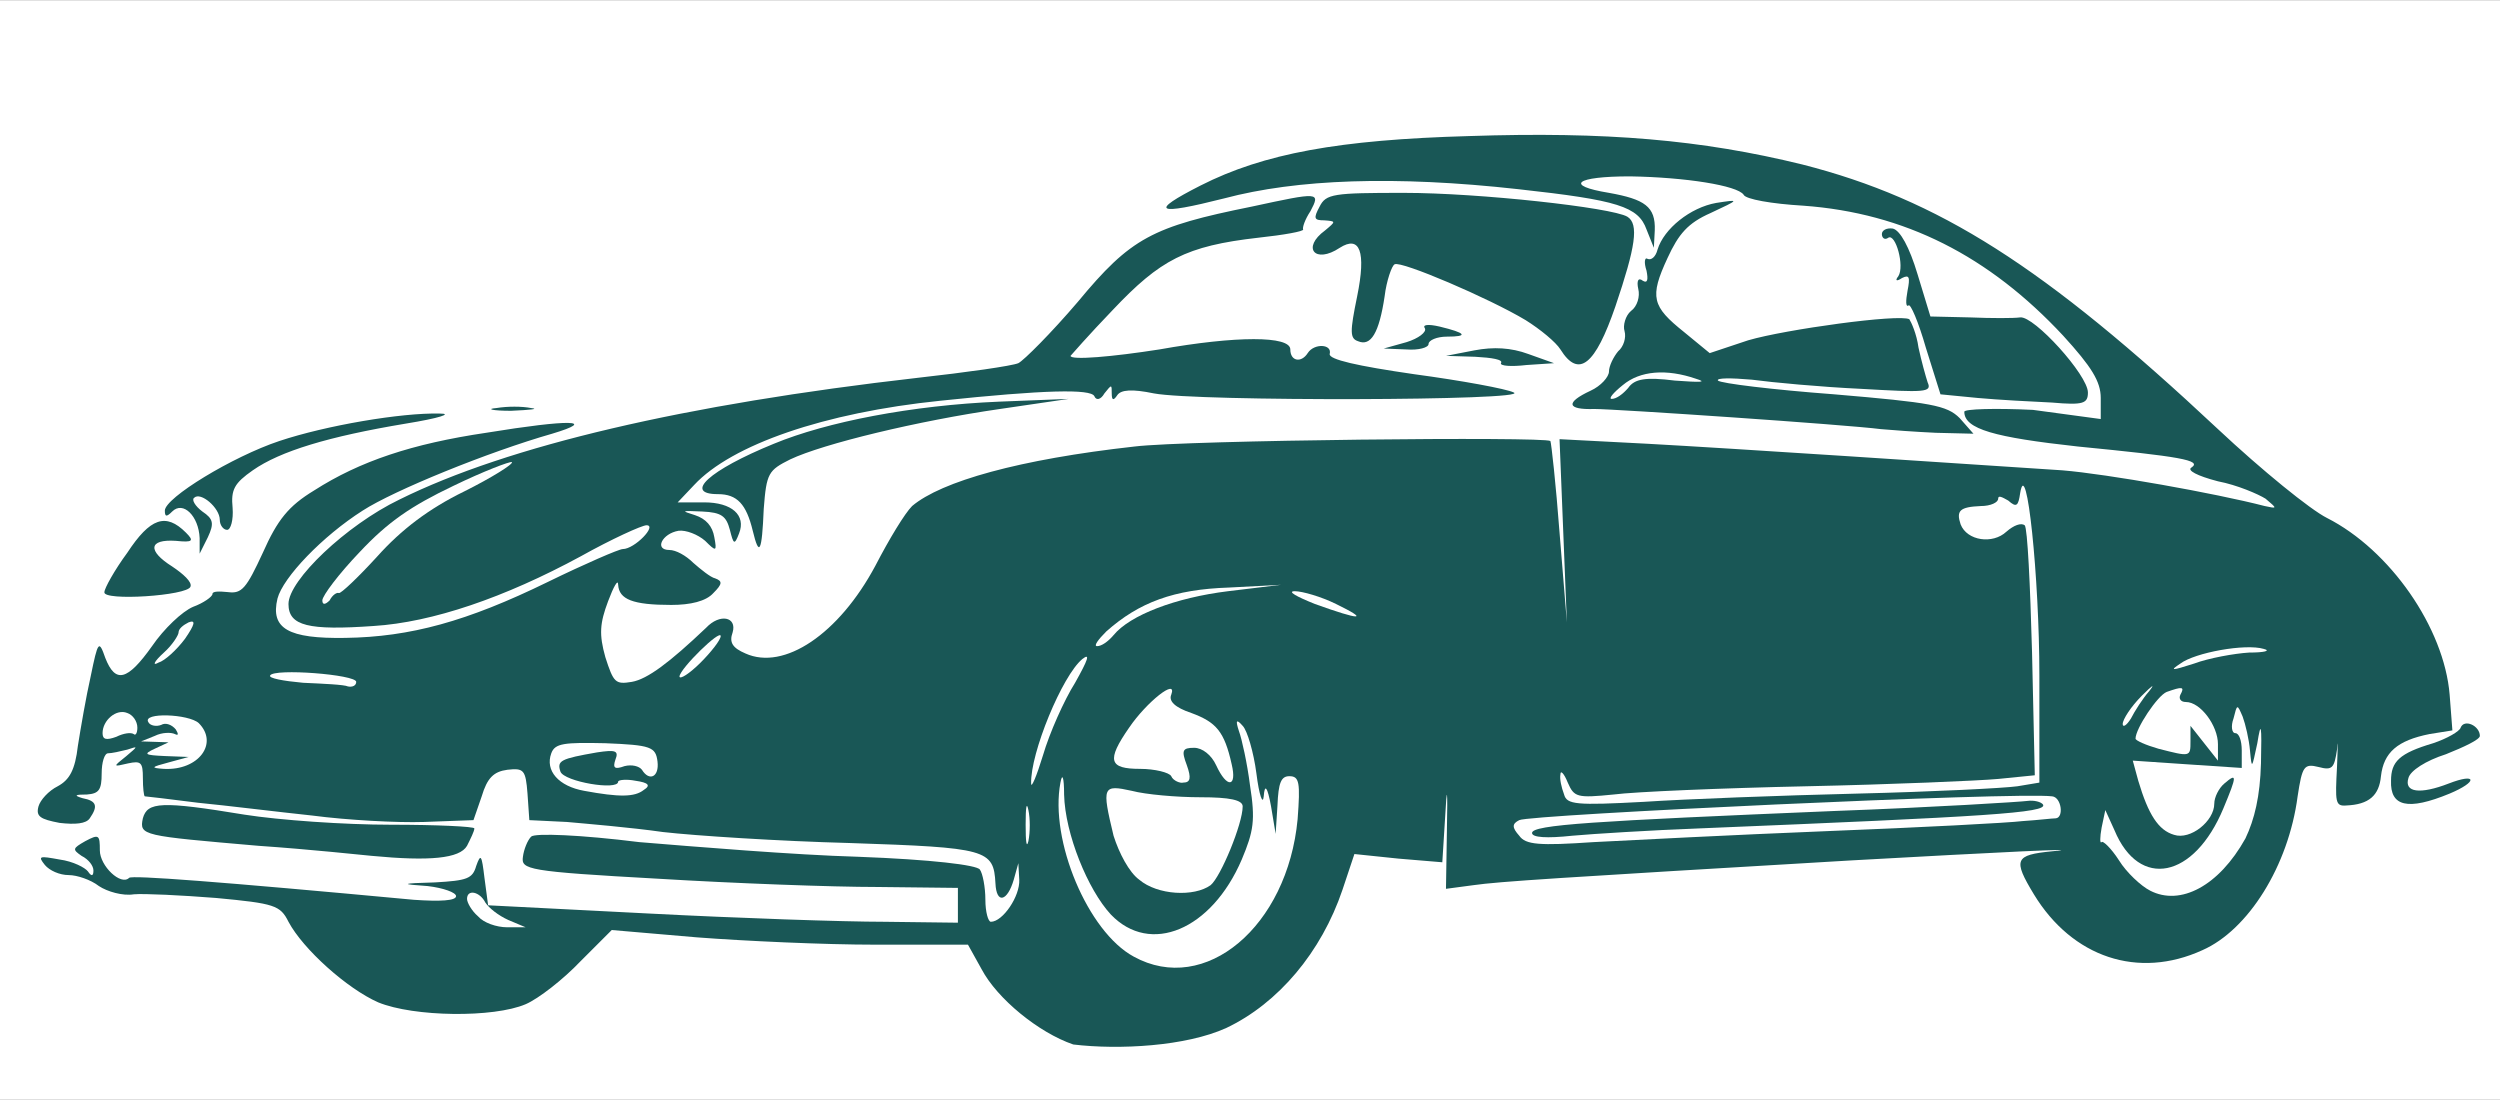 <?xml version="1.0"?>
<svg xmlns="http://www.w3.org/2000/svg" enable-background="new 0 0 273 120" height="352px" viewBox="0 0 273 120" width="800px"><rect x="0" y="0" width="273" height="120" fill="#808080" stroke="none"/><path d="m115.4 115.2c-3.8-1.3-8.2-5-9.9-8.2l-1.4-2.5-17.6-.5-17.7-.5-3.4 3.4c-1.8 1.8-4.5 3.8-6 4.3-4 1.4-15.6 1.2-19.7-.4-3.2-1.2-8.6-6.2-10.7-9.8-.6-1-2.4-1.3-9.8-1.7-5.6-.4-9.5-.9-10.5-1.5-.8-.6-2.2-1.1-3.1-1.1-2.6 0-3.5-1.9-3.6-7.2-.1-3.6.2-5.1 1.1-5.6.6-.4 1.6-1 2-1.4.9-.5 1.6-4 3.2-15.6.8-5.9 2.4-8.8 7.2-13.5 6.7-6.5 14.6-9.4 29.6-10.7 10.4-1 16.5-1.1 16.5-.2s6.9.3 17.6-1.4c4.9-.8 13.5-1.9 19-2.6 5.5-.6 10.6-1.4 11.3-1.8s3.4-3.3 6-6.4 5.3-6.1 6.1-6.4c.8-.4 1.4-1.2 1.4-1.6 0-2.1 7.6-6 15.8-8.2 5.2-1.4 9.2-1.7 21.7-2 39.7-.9 55 5 84 32.1 4.8 4.4 10.1 8.8 11.9 9.7 6.8 3.5 12.8 11.8 13.4 18.9.2 2.7.7 3.7 1.7 3.9 1.2.3 1.4 1.1 1.4 4.6 0 2.3-.3 4.9-.8 5.6-1.1 2.1-4.8 3-12.3 3h-6.9l-.8 3.2c-1.4 5-5.3 10.4-9.2 12.4-3.9 1.9-12.1 2.2-16 .6-3.3-1.4-7-5.2-8.2-8.5l-1-2.6-6 .4c-3.3.2-12.4.8-20.2 1.2s-18.2 1.1-23 1.5c-12.8 1.1-13.4 1.1-13.4-.8 0-1.3-.4-1.5-2.8-1.3-2.6.2-2.9.5-3.8 3.6-2.1 6.4-7 12.1-12.5 14.7-3.1 1.5-4.9 1.8-10.9 1.7-3.7.2-8.2-.3-9.7-.8zm15.8-22.3c1.6-2.9 1-3.7-3.3-3.7-3.7 0-4.1.1-3.7 1.5.5 2 3.8 4.5 5.2 4 .7-.2 1.5-1 1.8-1.8zm-60-23.5c.8-1 .6-1.1-1.1-1.1-1.2 0-1.9.4-1.9 1.1 0 .6.4 1.1 1.1 1.1.5 0 1.4-.5 1.9-1.1zm16.3-2.6c1.9-1.3 3.9-4 5.7-7.3 1.5-2.9 3.3-5.7 4-6.5 2.2-1.9 6.7-3.5 14.1-5.1l6.8-1.4-5.2.4c-6.8.5-15.3 2.2-21.4 4.4l-4.9 1.6-.7 4.4c-.4 2.5-1 4.6-1.2 4.9-.8.5-1.4 6.8-.8 6.8.4 0 2-1 3.6-2.2zm38.1-21c.4-.6-6.3-.2-7 .4-.1.2 1.2.3 3.2.3 1.8 0 3.5-.3 3.8-.7zm19.3-11.7c.3-.4.6-1.5.6-2.4 0-1.4-.4-1.7-2.2-1.7-1.6 0-2.2-.4-2.2-1.2 0-2.6-11.5.8-14.9 4.3l-1.6 1.8h9.9c5.6 0 10.1-.4 10.4-.8zm48.6-.4c1.4-.4 4.1-.7 5.8-.7s3.6-.2 4.3-.4c1.3-.5 1.6-4.1.4-4.1-.4 0-.8-.7-.8-1.4 0-1.6-.8-2-6.1-2.8-3-.4-3.6-.3-3.6.7 0 .9-.9 1.3-3.5 1.4-3.2.2-3.7.5-5 2.8l-1.5 2.6 2.1 1.8c1.5 1.3 2.6 1.7 3.7 1.3.8-.4 2.8-.9 4.2-1.2zm21-3c-2.1-1.6-2.5-1.5-1.8.3.2.7 1.2 1.2 2.1 1.2 1.5 0 1.5 0-.3-1.5z" fill="#195756"/><g fill="#fff"><g><path d="m0 60v-60h273v120h-273zm133.9 52.2c5.7-2.7 10.4-8.3 12.7-15.1l1.3-3.9 4.8.5 4.8.4.3-4.8c.2-3.8.3-3.4.2 1.4l-.1 6.3 3-.4c2.8-.4 9.1-.8 41.2-2.7 16.1-.9 26.3-1.4 22-1-4.1.4-4.3.9-2 4.7 4.2 6.9 11.4 9.3 18.4 6.1 5-2.2 9.4-9.2 10.4-16.8.5-3.3.7-3.6 2.3-3.2 1.5.4 1.7.1 2-1.9.1-1.4.1-.5 0 1.9-.2 3.8-.2 4.3 1 4.2 2.5-.1 3.6-1.1 3.8-3.2.3-2.6 1.8-3.9 5.3-4.6l2.5-.4-.3-3.9c-.6-7.3-6.5-15.8-13.4-19.3-1.8-.9-7.1-5.2-11.9-9.7-19-17.8-30.5-25.1-45.4-28.9-11-2.7-21.4-3.6-36.4-3.1-14.2.4-22.4 1.9-29.3 5.4-5.7 2.9-4.9 3.3 2.6 1.4 7.9-2.1 18.6-2.5 32.1-1 10.9 1.2 13.1 1.9 14 4.4l.8 2 .1-1.9c.1-2.6-1.1-3.4-5-4.1-4.9-.8-3.7-1.8 2.3-1.8 6.1.1 11.7 1 12.4 2 .2.5 3.1 1 6.5 1.2 11.1.8 20.3 5.5 28.4 14.2 3.1 3.4 4.1 5 4.1 6.8v2.3l-7.4-1c-4.1-.2-7.5-.1-7.5.2 0 1.9 3.3 2.8 12.4 3.8 11.2 1.1 13.6 1.5 12.4 2.3-.5.3.6.9 2.9 1.5 2.1.4 4.4 1.4 5.2 1.9 1.3 1.1 1.3 1.1-.1.8-5.4-1.4-17.2-3.5-22.1-3.9-12.1-.8-36.1-2.4-45.3-2.9l-9.6-.5.4 10 .4 10-.8-9.8c-.4-5.3-.9-9.8-1-10-.6-.5-39.6-.1-45.4.6-12.6 1.4-21.1 3.8-24.3 6.5-.8.8-2.5 3.6-4 6.5-4 7.5-10 11.5-14.2 9.6-1.4-.6-1.8-1.2-1.4-2.3.5-1.7-1.4-2.1-2.9-.5-4 3.8-6.4 5.6-8.1 5.9-1.8.3-2 .1-2.9-2.7-.7-2.5-.6-3.7.3-6.1.6-1.6 1.1-2.5 1.1-1.8.1 1.6 1.6 2.2 5.8 2.2 2.1 0 3.8-.4 4.6-1.3 1-1 1-1.3.2-1.6-.5-.1-1.6-1-2.4-1.7-.8-.8-1.9-1.4-2.6-1.4-1.7 0-.8-1.8 1-2.1.8-.1 2.1.4 2.9 1.1 1.2 1.2 1.3 1.2 1-.4-.2-1.2-.9-2-2.1-2.4-1.6-.5-1.5-.5.8-.4 2.1.1 2.6.5 3 2 .4 1.6.5 1.7 1 .4.8-2-.8-3.4-3.8-3.4h-2.9l1.8-1.9c4.1-4.4 14.2-7.9 26.9-9.2 11.4-1.2 16.4-1.3 16.8-.5.2.5.7.4 1.1-.3.8-1 .8-1 .8 0 0 .8.2.8.6.2s1.6-.7 4-.2c4.7.9 41.3.8 39.3-.1-.8-.4-5.7-1.3-10.9-2-6.2-.9-9.3-1.6-9.2-2.2.3-1.1-1.7-1.2-2.4-.1s-1.9.9-1.9-.4c0-1.5-5.9-1.5-14.3 0-5.1.8-9.7 1.2-9.7.7 0 0 2-2.3 4.6-5 5.2-5.5 8-7 15.9-7.9 2.8-.3 5-.7 4.9-.9s.2-1.1.8-2c1.1-2.1 1-2.1-6.4-.5-10.9 2.2-13.2 3.4-19 10.4-2.9 3.4-5.9 6.4-6.5 6.7-.7.3-5.6 1-11 1.6-25.4 2.9-44.7 7.4-56.6 13.3-5.8 2.8-12.1 8.8-12.1 11.4 0 2.4 2.2 2.9 9.3 2.4 6.4-.4 14.3-3.1 22.6-7.6 3.4-1.9 6.7-3.4 7.2-3.4 1.2 0-1.3 2.6-2.6 2.6-.4 0-4.1 1.6-8.2 3.6-8.8 4.3-15 6-22.1 6.1-6.2.1-8.2-1-7.4-4.3.6-2.3 4.9-6.8 9.3-9.6 3.4-2.2 13.7-6.4 20.7-8.4 5-1.5 2-1.6-7.2-.1-8.1 1.2-13.8 3.1-18.8 6.3-2.8 1.7-4 3.2-5.6 6.8-1.8 3.9-2.3 4.5-3.8 4.3-1-.1-1.7-.1-1.7.2s-1 1-2.1 1.4c-1.2.5-3.2 2.4-4.5 4.3-2.7 3.8-4 4.1-5.1 1.3-.7-2-.8-1.9-1.6 2-.5 2.2-1.1 5.7-1.4 7.6-.3 2.6-.9 3.7-2.2 4.4-1 .5-1.9 1.5-2.1 2.2-.3 1.1.2 1.4 2.3 1.8 1.7.2 2.9.1 3.3-.5.9-1.3.8-1.9-.8-2.2-1-.3-.8-.4.5-.4 1.3-.1 1.6-.5 1.6-2.3 0-1.2.3-2.2.7-2.2s1.3-.2 2.1-.4c1.2-.4 1.2-.4-.1.7-1.5 1.2-1.5 1.2.2.8 1.4-.3 1.6-.1 1.6 1.6 0 1.1.1 1.9.2 2 .1 0 2.7.3 5.8.7 3.1.3 8.7 1 12.5 1.4 3.8.5 9.3.8 12.2.7l5.4-.2.9-2.6c.6-2 1.3-2.7 2.8-2.9 1.8-.2 2 0 2.2 2.6l.2 2.9 4.1.2c2.2.2 7 .6 10.5 1.1 3.5.4 12.7 1 20.4 1.2 15 .5 15.7.7 15.9 4.4.1 2.3 1.3 2 2-.4l.5-1.8.1 1.8c.1 1.8-1.8 4.6-3.1 4.6-.3 0-.6-1.1-.6-2.4 0-1.4-.3-2.9-.6-3.3-.3-.5-5.3-1.1-13.3-1.4-7-.2-17.8-1.1-23.9-1.6-6.4-.8-11.4-1-11.8-.6s-.8 1.4-.9 2.2c-.2 1.4.4 1.6 14.8 2.4 8.2.5 19 .9 23.9.9l8.8.1v3.8l-8-.1c-4.5 0-16.1-.4-25.7-.9l-17.6-.9-.4-3c-.3-2.5-.4-2.7-.9-1.3-.4 1.4-1 1.6-4.5 1.8-3.8.1-3.8.2-.8.4 1.7.2 3.1.7 3.1 1.1 0 .5-1.7.6-4.6.4-21.5-2-30.8-2.7-31.1-2.4-.9.9-3.2-1.3-3.2-3s-.1-1.8-1.6-1c-1.4.8-1.4.9-.4 1.6.8.4 1.3 1.1 1.3 1.6 0 .6-.2.7-.6.1-.3-.4-1.6-1.1-3.1-1.3-2.2-.4-2.4-.4-1.6.6.5.6 1.6 1.1 2.6 1.1.9 0 2.4.5 3.3 1.2.9.6 2.6 1.1 3.8.9 1.1-.1 5.2.1 9 .4 6.4.6 7 .8 7.9 2.6 1.6 3 6.4 7.3 9.8 8.8 3.9 1.6 12.6 1.7 16.1.2 1.4-.6 4.1-2.7 6-4.7l3.4-3.4 9.3.8c5.2.4 13.9.8 19.5.8h10.1l1.5 2.7c1.7 3.2 6.2 6.9 10 8.2 5 .6 12.3.2 16.7-1.8zm-82.9-19.9c.4-.8.8-1.6.8-1.9 0-.2-4.1-.4-9.1-.4-5.1 0-12.2-.5-16-1.1-9.1-1.5-10.6-1.4-11.1.4-.4 1.9-.1 1.9 12.6 3 5.8.4 11.3 1 12.4 1.1 6.3.6 9.6.3 10.4-1.1zm216.5-5.7c3.1-1.3 3-2.3-.1-1.1s-4.9 1-4.4-.6c.2-.8 1.9-1.9 4.1-2.6 2-.8 3.7-1.6 3.7-2 0-1.1-1.7-1.9-2.1-.9-.1.4-1.5 1.2-3 1.7-3.7 1.1-4.6 2-4.6 4.1-.1 2.8 1.8 3.3 6.4 1.4zm-246.7-22.6c.2-.5-.8-1.4-2-2.2-2.7-1.7-2.6-3 .4-2.8 1.9.2 2 0 1.1-.9-2.2-2.2-3.9-1.6-6.4 2.2-1.4 1.9-2.5 3.9-2.5 4.3-.2 1 9.1.4 9.4-.6zm1.3-8.2c-.8-.6-1.2-1.3-.9-1.5.7-.7 2.8 1.1 2.8 2.4 0 .6.4 1.1.8 1.1s.7-1.1.6-2.4c-.2-2 .2-2.7 2.2-4.1 3-2.1 8.3-3.7 16.7-5.1 3.7-.6 5.2-1.1 3.7-1.1-4.2-.1-12.4 1.3-17.5 3s-12.5 6.2-12.5 7.6c0 .7.2.7.8.1 1.2-1.2 2.9.5 3 2.9v1.7l.9-1.8c.7-1.5.6-2-.6-2.8zm61.3-.3c.3-3.9.5-4.2 2.9-5.4 3.6-1.7 13.9-4.2 22.9-5.5l7.5-1.1-7.6.3c-9.5.4-18.8 2.2-24.6 4.6-7.1 2.9-9.9 5.5-6.1 5.5 2.1 0 3.1 1.1 3.8 4s1 2.4 1.2-2.4zm130.6-9.9c-1.4-1.4-3.1-1.7-13.7-2.6-6.7-.5-12.4-1.2-12.7-1.5-.2-.3 1.4-.3 3.7-.1 2.2.3 7.6.8 11.9 1 7 .4 7.8.4 7.3-.7-.2-.6-.7-2.4-1-3.8-.2-1.5-.8-2.8-1-3.1-1.1-.6-13.5 1.1-17.6 2.3l-4.2 1.4-2.8-2.3c-3.5-2.8-3.8-3.8-1.8-8.1 1.2-2.6 2.2-3.8 4.7-4.9 3.2-1.5 3.2-1.5.6-1.1-2.8.5-5.7 2.8-6.4 5.1-.2.8-.7 1.2-1.1 1-.3-.2-.4.4-.1 1.3.2 1 .1 1.4-.4 1.1-.5-.4-.7 0-.5.9.2.8-.1 1.9-.8 2.4-.6.5-.9 1.6-.7 2.2.2.7-.1 1.7-.7 2.2-.5.6-1 1.6-1 2.2s-.9 1.6-2 2.1c-2.8 1.3-2.6 2.1.4 2 2.3 0 27.4 1.7 31.3 2.2 1.1.1 3.8.3 6 .4l4.1.1zm-156-1.1c-1-.2-2.6-.2-3.8 0-1.2.1-.4.3 1.6.3 2.2-.1 3.1-.2 2.2-.3zm170-1.7c0-1.9-5.9-8.4-7.4-8.2-.7.1-3.1.1-5.5 0l-4.3-.1-1.4-4.6c-.9-3-1.9-4.8-2.7-5-.7-.1-1.2.2-1.2.6s.3.7.7.4c.8-.5 1.8 3.1 1.1 4.2-.4.5-.2.6.4.2.8-.4.9-.1.6 1.4-.2 1.1-.2 1.8.1 1.6.2-.3 1.1 1.8 1.9 4.6l1.6 5.1 4.1.4c2.2.2 5.9.4 8.1.5 3.4.3 3.9.1 3.9-1.1zm-61.1-4.2c-1.9-.7-3.8-.8-5.9-.4l-3.1.6 3.2.1c1.8.1 3.1.3 2.8.7-.1.3 1.1.4 2.8.2l3-.2zm9.5-5.2c2.2-6.5 2.6-9 1.3-9.8-1.7-1-16.2-2.6-24.4-2.6-7.7 0-8.5.1-9.2 1.5-.7 1.3-.6 1.5.5 1.5 1.3.1 1.3.1.1 1.1-2.6 1.9-1.1 3.7 1.6 1.9 2.2-1.4 2.9.4 1.9 5.3-.8 3.9-.8 4.6.1 4.9 1.4.6 2.3-.9 2.9-4.9.2-1.7.8-3.4 1.1-3.5.7-.4 10.3 3.7 14.3 6.1 1.6 1 3.3 2.4 3.8 3.2 2 3.2 3.8 1.7 6-4.7zm-20.4 4.1c0-.4.9-.8 2-.8 2.4 0 2.1-.4-.8-1.1-1.3-.3-1.9-.2-1.6.2.2.4-.7 1.1-2 1.5l-2.5.7 2.5.1c1.3.1 2.4-.2 2.4-.6z"/><path d="m123.8 104.4c-5-2.7-9.2-12.7-8-19 .2-1.1.4-.6.4 1.3.1 4.3 2.6 10.4 5.1 13.1 4.3 4.5 11 1.7 14.3-6 1.3-3.1 1.5-4.3.9-8.1-.3-2.4-.9-5.1-1.2-5.9-.4-1.2-.3-1.4.4-.6.5.5 1.2 2.9 1.5 5.2.3 2.4.7 3.5.8 2.5.1-1.4.4-1.1.8 1.1l.5 3 .2-3.1c.1-2.5.4-3.2 1.3-3.2 1.1 0 1.2.7.9 4.7-1.1 11.7-10.1 19.3-17.9 15z"/><path d="m52.2 100c-.7-.6-1.2-1.5-1.2-1.9 0-1.1 1.4-.8 2 .4.4.6 1.4 1.4 2.5 1.9l1.9.8h-2c-1.2 0-2.6-.5-3.2-1.2z"/><path d="m234.8 97.2c-1-.5-2.6-2-3.4-3.3-.9-1.4-1.8-2.2-1.9-2-.2.2-.2-.5 0-1.6l.4-1.9 1 2.2c2.7 6.5 8.7 5.3 11.9-2.4 1.5-3.6 1.5-3.9.1-2.7-.6.5-1.1 1.5-1.1 2.2 0 1.9-2.6 4-4.4 3.4-1.7-.5-2.8-2.2-3.9-5.9l-.6-2.2 5.9.4 6 .4v-1.9c0-1.1-.3-1.9-.7-1.9s-.5-.8-.2-1.6c.4-1.6.4-1.6 1-.2.3.8.7 2.5.8 3.7.2 2.1.2 2 .8-.8.4-2.5.5-2.1.4 2.2-.1 3.6-.7 6.1-1.7 8.2-2.9 5.2-7.1 7.4-10.4 5.7z"/><path d="m124.4 96c-1.1-.8-2.2-2.9-2.8-4.8-1.3-5.4-1.2-5.6 2-4.9 1.5.4 4.9.7 7.5.7 3.2 0 4.6.3 4.6 1 0 1.9-2.4 7.7-3.5 8.6-1.8 1.3-5.8 1.1-7.8-.6z"/><path d="m112 90c0-1.9.1-2.6.3-1.6.2.9.2 2.4 0 3.4-.2.8-.3.1-.3-1.8z"/><path d="m165.9 91.2c-.8-.9-.8-1.3 0-1.7 1-.6 54.4-3.1 58.2-2.6 1 .1 1.3 2.3.4 2.4-.4 0-2 .2-3.6.3-1.6.2-11.2.7-21.4 1.1-10.1.4-21.6 1-25.5 1.2-5.9.4-7.4.3-8.1-.7zm19.7-.8c31.6-1.3 38-1.7 37.5-2.6-.2-.3-1-.5-1.7-.4s-10.2.7-21.1 1.1c-26.3 1.1-33 1.5-33 2.4 0 .5 1.6.6 4.4.3 2.2-.2 8.6-.6 13.9-.8z"/><path d="m170.8 86.7c-.3-.8-.5-1.7-.4-2.2 0-.5.4-.1.8.9.7 1.6 1 1.7 5 1.3 2.3-.3 11.8-.7 21.1-.9s18.7-.6 20.9-.8l4-.4-.3-13.4c-.2-7.4-.5-13.6-.8-13.9-.4-.3-1.2 0-2 .7-1.5 1.4-4.3 1-5-.8-.5-1.5-.1-1.9 2.2-2 1.1 0 1.9-.4 1.9-.8s.4-.2 1.1.2c.9.8 1.1.6 1.3-.8.7-4.3 2.1 9.2 2.1 19.9v11.7l-2.4.4c-1.4.2-9.2.6-17.5.8s-18.8.6-23.3.9c-7.4.4-8.4.3-8.7-.8z"/><path d="m63.8 86.3c-2.8-.5-4.3-2.2-3.6-4.1.4-1.1 1.4-1.2 5.9-1.1 5 .2 5.5.4 5.7 2 .2 1.7-.9 2.2-1.7.9-.3-.4-1.1-.6-1.9-.4-1.1.4-1.3.2-1-.7.4-1 0-1.1-2-.8-4 .7-4.4.9-4 2.1.4 1.1 6.3 2.1 6.3 1.1 0-.2.9-.3 1.9-.1 1.4.2 1.7.5.9 1-1 .8-2.7.8-6.5.1z"/><path d="m112.6 85.5c-.1-3.3 3.4-11.8 5.6-13.6.9-.7.6.1-.8 2.6-1.2 1.9-2.8 5.5-3.5 7.9-.7 2.3-1.3 3.7-1.3 3.1z"/><path d="m127.9 84.7c-.2-.4-1.8-.8-3.4-.8-3.4 0-3.7-.9-1.2-4.5 1.9-2.8 5.3-5.5 4.6-3.6-.3.7.4 1.4 2.2 2 2.7 1 3.6 2 4.4 5.6.6 2.5-.5 2.7-1.7.1-.5-1.1-1.5-1.9-2.4-1.9-1.3 0-1.4.3-.8 1.9.5 1.4.4 1.9-.4 1.9-.3.1-1.1-.2-1.3-.7z"/><path d="m18.4 83.2 2.2-.6-2.6-.1c-2.2-.1-2.4-.2-1.1-.8l1.5-.7-3-.1 1.5-.6c.8-.4 1.8-.4 2.2-.2s.4 0 .1-.5c-.4-.5-1.1-.8-1.6-.5-.5.2-1.2.1-1.4-.3-.7-1.1 4.4-.9 5.5.1 2.2 2.2 0 5.2-3.8 5-1.5-.1-1.4-.2.5-.7z"/><path d="m235.7 81.7c-1.4-.4-2.5-.9-2.5-1.1 0-1.1 2.4-4.7 3.4-5.1 1.7-.6 2-.6 1.5.3-.2.4 0 .8.6.8 1.6 0 3.5 2.6 3.5 4.6v1.8l-3-3.8v1.7c0 1.7 0 1.7-3.5.8z"/><path d="m11.2 80c0-1.4 1.5-2.7 2.7-2.2.6.2 1.1.9 1.1 1.6 0 .6-.2.9-.4.7-.3-.2-1.1-.1-1.9.3-1.1.4-1.5.3-1.5-.4z"/><path d="m231.8 79c0-.5.9-1.9 2.1-3.1 1.1-1.1 1.5-1.4.8-.5-.7.8-1.6 2.2-2 3-.5.8-.9 1-.9.6z"/><path d="m33.1 74.5c-2.2-.2-3.8-.5-3.6-.8.4-.8 9.4-.1 9.4.7 0 .4-.4.6-.9.5-.4-.2-2.7-.3-4.9-.4z"/><path d="m74.2 73.8c.1-.9 4.5-5.2 4.5-4.4 0 .4-1 1.7-2.2 2.9s-2.3 1.9-2.3 1.5z"/><path d="m238.1 72.4c1.6-1.2 7.1-2.2 9.1-1.6.8.2.1.4-1.6.4-1.6.1-4.4.6-6 1.2-2.5.8-2.7.8-1.5 0z"/><path d="m17.9 71.2c.9-.8 1.6-1.9 1.6-2.2 0-.4.5-.8 1.1-1.1.8-.3.7.2-.4 1.8-.9 1.2-2.2 2.4-2.9 2.6-.7.4-.5-.1.6-1.1z"/><path d="m120.8 68.9c3.6-3.2 7.4-4.6 13.4-4.8l5.7-.3-5.8.7c-5.7.7-10.7 2.6-12.5 4.8-.6.7-1.3 1.2-1.8 1.2-.4 0 .1-.7 1-1.6z"/><path d="m143.6 65.9c-2-.8-3.1-1.4-2.2-1.4.8 0 2.9.6 4.5 1.4 3.7 1.8 2.7 1.8-2.3 0z"/><path d="m35.2 65.5c0-.5 1.8-2.9 4.1-5.3 3.1-3.3 5.6-5 10.2-7.2 3.3-1.6 6.2-2.7 6.4-2.6.2.2-2.2 1.7-5.2 3.2-3.9 1.9-6.9 4.2-9.5 7.1-2.1 2.3-4 4.1-4.2 4s-.7.2-1 .8c-.5.5-.8.5-.8 0z"/></g><path d="m177.2 42c1.9-1.6 4.8-1.8 8-.7 1.3.4.5.4-2.3.2-3.2-.4-4.4-.2-5.1.8-.6.7-1.3 1.2-1.8 1.2-.4 0 .2-.7 1.2-1.5z"/></g></svg>
